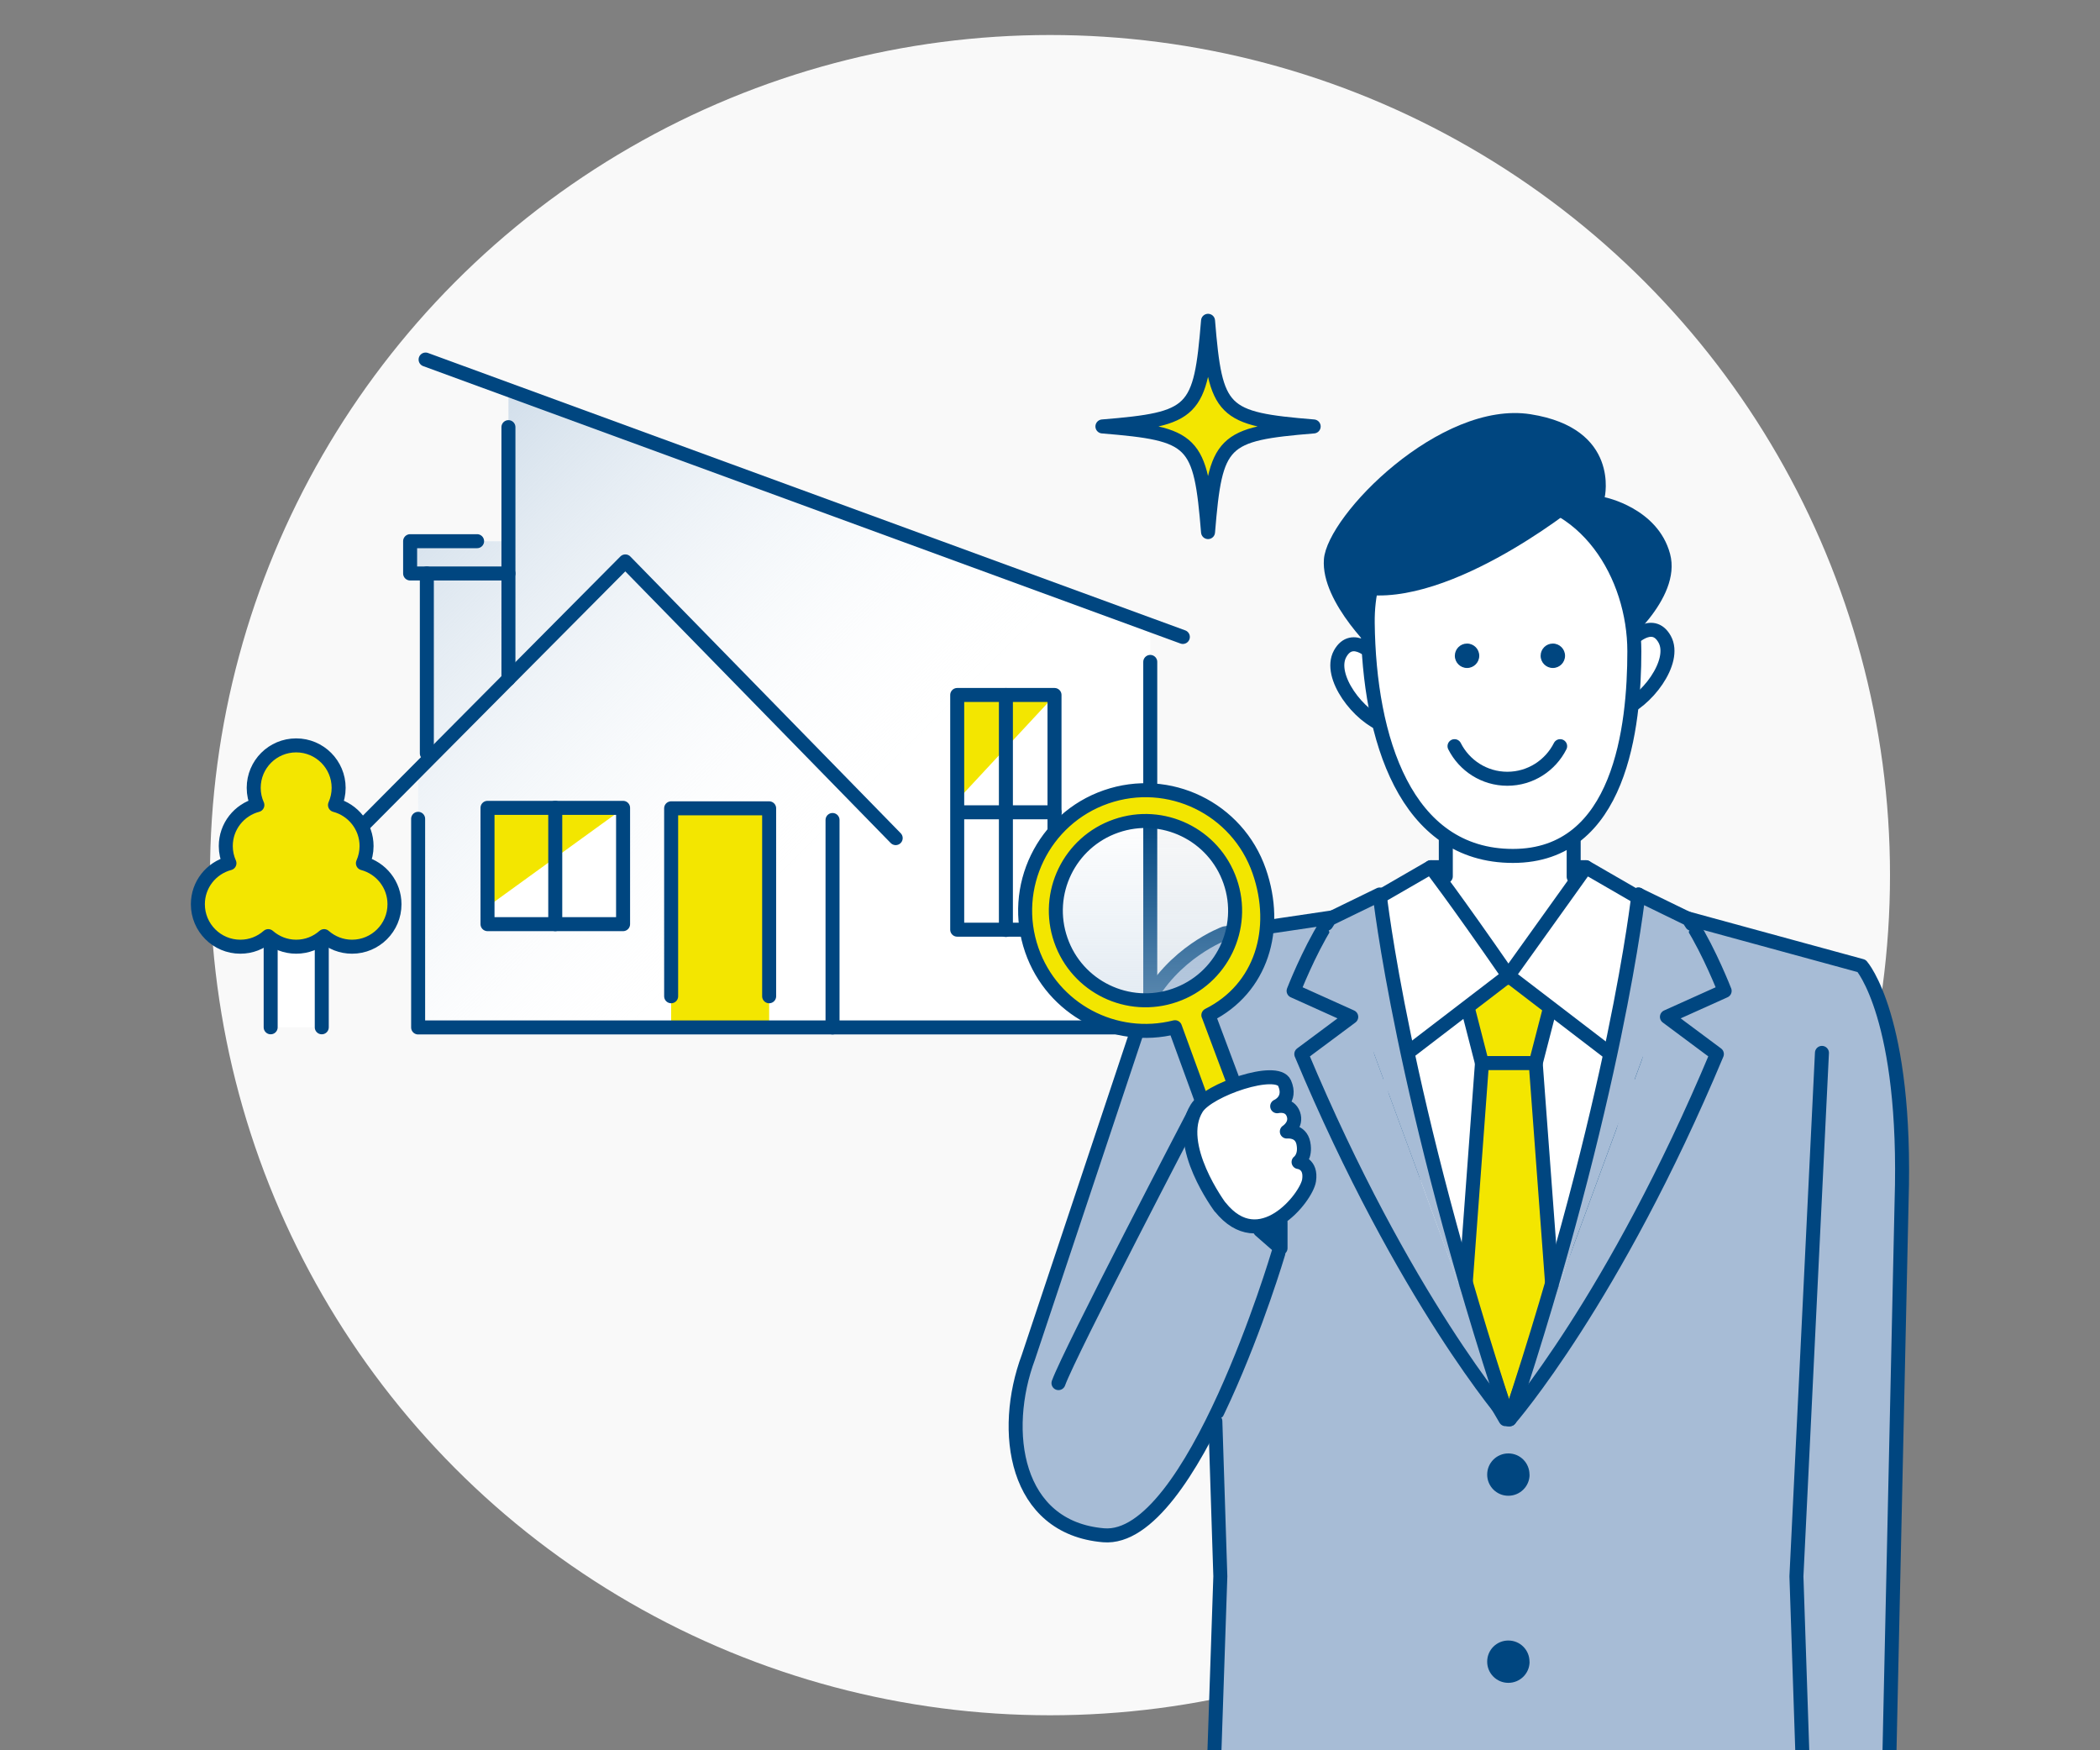 <?xml version="1.0" encoding="UTF-8"?>
<svg id="_レイヤー_1" data-name="レイヤー 1" xmlns="http://www.w3.org/2000/svg" xmlns:xlink="http://www.w3.org/1999/xlink" viewBox="0 0 270 225">
  <rect x="0" y="0" width="270" height="225" fill="#808080" stroke="none"/>
  <defs>
    <style>
      .cls-1, .cls-2, .cls-3, .cls-4 {
        stroke: #004680;
        stroke-linecap: round;
        stroke-linejoin: round;
        stroke-width: 1.8px;
      }

      .cls-1, .cls-5 {
        fill: #fff;
      }

      .cls-2 {
        fill: #a7bcd6;
      }

      .cls-6 {
        clip-path: url(#clippath);
      }

      .cls-7, .cls-3 {
        fill: none;
      }

      .cls-7, .cls-8, .cls-9, .cls-10, .cls-11, .cls-5, .cls-12 {
        stroke-width: 0px;
      }

      .cls-8 {
        fill: url(#_名称未設定グラデーション_5);
      }

      .cls-9 {
        fill: url(#_名称未設定グラデーション_3);
      }

      .cls-4, .cls-10 {
        fill: #f3e600;
      }

      .cls-11 {
        fill: #f9f9f9;
      }

      .cls-12 {
        fill: #004680;
      }
    </style>
    <linearGradient id="_名称未設定グラデーション_3" data-name="名称未設定グラデーション 3" x1="47.32" y1="52.71" x2="106.24" y2="111.63" gradientUnits="userSpaceOnUse">
      <stop offset="0" stop-color="#c3d4e4"/>
      <stop offset="1" stop-color="#fff" stop-opacity="0"/>
    </linearGradient>
    <clipPath id="clippath">
      <rect class="cls-7" x="120.36" y="34.2" width="135" height="190.8"/>
    </clipPath>
    <linearGradient id="_名称未設定グラデーション_5" data-name="名称未設定グラデーション 5" x1="147.31" y1="156.76" x2="147.31" y2="104.57" gradientUnits="userSpaceOnUse">
      <stop offset="0" stop-color="#c3d4e4"/>
      <stop offset="1" stop-color="#c3d4e4" stop-opacity="0"/>
    </linearGradient>
  </defs>
  <circle id="_楕円形_1" data-name="楕円形 1" class="cls-11" cx="135" cy="112.5" r="108"/>
  <rect class="cls-7" width="270" height="225"/>
  <g>
    <polygon class="cls-5" points="52.73 69.57 65.37 69.57 65.37 50.36 147.89 80.34 147.89 132.08 53.76 132.08 53.76 98.98 54.9 97.53 54.72 73.72 52.73 73.72 52.73 69.57"/>
    <polygon class="cls-9" points="52.73 69.57 65.37 69.57 65.37 50.36 147.89 80.34 147.89 132.08 53.76 132.08 53.76 98.98 54.9 97.53 54.72 73.72 52.73 73.72 52.73 69.57"/>
    <rect class="cls-10" x="86.29" y="103.94" width="12.6" height="28.15"/>
    <g>
      <rect class="cls-5" x="62.68" y="103.94" width="17.44" height="14.86"/>
      <polygon class="cls-10" points="62.68 116.56 62.68 103.94 80.11 103.94 62.68 116.56"/>
    </g>
    <g>
      <rect class="cls-5" x="123.07" y="89.42" width="12.51" height="30.13"/>
      <polygon class="cls-10" points="123.07 102.88 123.07 89.42 135.58 89.42 123.07 102.88"/>
    </g>
    <g>
      <line class="cls-3" x1="65.37" y1="54.91" x2="65.37" y2="87.29"/>
      <polyline class="cls-3" points="53.76 105.26 53.76 132.08 107.04 132.08 107.04 105.41"/>
      <polyline class="cls-3" points="147.89 85.09 147.89 132.08 107.04 132.08"/>
      <line class="cls-3" x1="54.72" y1="46.22" x2="152.08" y2="81.88"/>
      <polyline class="cls-3" points="61.34 69.57 52.73 69.57 52.73 73.72 65.37 73.72"/>
      <polyline class="cls-3" points="45.05 107.74 80.4 72.17 115.16 107.74"/>
      <polygon class="cls-3" points="80.11 118.8 62.68 118.8 62.68 103.85 71.39 103.85 80.11 103.85 80.11 118.8"/>
      <line class="cls-3" x1="71.39" y1="103.85" x2="71.39" y2="118.8"/>
      <polyline class="cls-3" points="86.29 128.07 86.29 103.91 98.89 103.91 98.89 128.07"/>
      <rect class="cls-3" x="123.07" y="89.34" width="12.51" height="30.17"/>
      <line class="cls-3" x1="129.33" y1="89.34" x2="129.33" y2="119.55"/>
      <line class="cls-3" x1="135.59" y1="104.42" x2="123.74" y2="104.42"/>
      <line class="cls-3" x1="54.88" y1="73.72" x2="54.88" y2="96.85"/>
    </g>
    <g>
      <polyline class="cls-1" points="34.8 132.06 34.8 116.42 41.37 116.42 41.37 132.06"/>
      <path class="cls-4" d="m46.66,110.97c.3-.68.47-1.42.47-2.21,0-2.53-1.73-4.65-4.06-5.27.3-.68.47-1.42.47-2.21,0-3.01-2.44-5.46-5.46-5.46s-5.46,2.44-5.46,5.46c0,.79.17,1.54.47,2.21-2.34.62-4.06,2.74-4.06,5.27,0,.79.17,1.54.47,2.21-2.34.62-4.06,2.74-4.06,5.27,0,3.01,2.44,5.46,5.46,5.46,1.38,0,2.63-.51,3.59-1.36.96.84,2.21,1.36,3.59,1.36s2.63-.51,3.59-1.36c.96.84,2.21,1.36,3.59,1.36,3.01,0,5.46-2.44,5.46-5.46,0-2.53-1.73-4.65-4.06-5.27Z"/>
    </g>
  </g>
  <path class="cls-4" d="m168.9,54.82c-11.82.97-12.61,1.76-13.58,13.58-.97-11.82-1.76-12.61-13.58-13.58,11.82-.97,12.61-1.76,13.58-13.58.97,11.82,1.76,12.61,13.58,13.58Z"/>
  <g class="cls-6">
    <g>
      <path class="cls-1" d="m176.76,84.29s-2.86-3.13-4.46-.25c-1.59,2.88,2.41,8.12,5.76,9.24l-1.31-8.99Z"/>
      <path class="cls-1" d="m209.57,82.43s2.86-3.13,4.46-.25c1.59,2.88-2.41,8.12-5.76,9.24l1.31-8.99Z"/>
      <path class="cls-2" d="m156.26,183.6l73.67,10.34-2.65,44.56h15.36l1.85-84.03c.74-23.65-5.14-30.3-5.14-30.3l-25.9-7.07h-36.52l-19.47,2.88s-6.7,2.42-10.18,9.33l-15.06,45.16c-3.55,9.51-1.77,21.92,9.67,22.89,11.45.97,22.47-36.27,22.47-36.27"/>
      <polyline class="cls-2" points="156.26 182.7 156.9 202.64 155.69 238.5 232.17 238.5 230.97 202.64 234.25 135.35"/>
      <path class="cls-1" d="m193.93,125.42c9.56-8.48,9.97-13.94,9.97-13.94h-19.94s.42,5.46,9.97,13.94"/>
      <path class="cls-12" d="m196.66,189.57c0,1.5-1.24,2.72-2.74,2.71-1.5,0-2.72-1.23-2.71-2.73,0-1.5,1.23-2.72,2.73-2.71,1.51,0,2.72,1.23,2.71,2.74Z"/>
      <path class="cls-12" d="m196.66,213.62c0,1.51-1.24,2.72-2.74,2.71-1.5,0-2.72-1.23-2.71-2.73,0-1.51,1.23-2.72,2.73-2.71,1.51,0,2.72,1.23,2.71,2.73Z"/>
      <path class="cls-1" d="m210.66,114.99s-.85,40.23-17.09,67.45c-16.24-27.22-16.6-66.34-16.6-66.34"/>
      <polygon class="cls-4" points="190.54 136.67 197.45 136.67 200.82 123.64 187.19 123.64 190.54 136.67"/>
      <path class="cls-4" d="m193.78,181.99h.49c1.99-5.83,3.75-11.35,5.32-16.52l-2.14-28.81h-6.91l-2.12,28.68c1.57,5.21,3.35,10.77,5.35,16.65Z"/>
      <path class="cls-1" d="m202.33,112.71v-5.02h-16.44v4.96l-3.7.65s.12,1.89,1.65,6.45c1.53,4.56,4.47,1.99,10.1,5.95,5.63-3.96,8.57-1.39,10.1-5.95,1.53-4.56,1.65-6.45,1.65-6.45l-3.35-.59Z"/>
      <path class="cls-1" d="m193.93,125.42c-7.07-10.22-9.97-13.94-9.97-13.94l-7.39,4.27s.79,16.7,1.08,22.14l16.28-12.47Z"/>
      <path class="cls-1" d="m193.93,125.42c7.33-10.22,9.97-13.94,9.97-13.94l7.39,4.27s-.8,16.7-1.08,22.14l-16.28-12.47Z"/>
      <path class="cls-2" d="m193.94,182.44s-13.4-15.35-26.63-46.94l6.42-4.78-7.41-3.34s1.92-4.94,4.22-8.6"/>
      <path class="cls-2" d="m170.53,118.77c.14-.22.27-.43.41-.64l6.45-3.14s2.85,26.12,16.54,67.45"/>
      <path class="cls-2" d="m194.11,182.44s13.4-15.35,26.63-46.94l-6.42-4.78,7.42-3.34s-1.92-4.94-4.22-8.6"/>
      <path class="cls-2" d="m217.51,118.77c-.14-.22-.27-.43-.41-.63l-6.45-3.14s-2.85,26.12-16.54,67.45"/>
      <path class="cls-12" d="m177.26,84.36s-7.49-6.81-7.04-12.49c.45-5.68,14.98-20.43,26.56-18.62,11.58,1.82,9.54,10.67,9.54,10.67,0,0,6.81,1.36,8.4,7.27,1.59,5.9-6.58,12.26-6.58,12.26l-30.88.91Z"/>
      <path class="cls-1" d="m192.74,63.45c-3.15,0-17.05,1.78-16.89,16.63.17,14.85,4.84,29.95,18.67,29.95s15.61-16.63,15.61-26.3-6.19-20.28-17.39-20.28Z"/>
      <path class="cls-12" d="m202.7,65.01s-17.5,14.16-28.88,11.11c-11.39-3.06,17.77-26.66,28.88-11.11Z"/>
      <circle class="cls-12" cx="188.62" cy="84.3" r="1.57"/>
      <circle class="cls-12" cx="199.65" cy="84.3" r="1.57"/>
      <path class="cls-1" d="m187.01,95.92c1.25,2.48,3.82,4.19,6.79,4.19s5.54-1.71,6.79-4.19"/>
      <path class="cls-3" d="m153.56,143.1s-16.03,30.7-17.47,34.7"/>
      <polyline class="cls-3" points="162.01 158.15 164.64 160.45 164.64 157.15 163.66 157.66"/>
      <circle class="cls-8" cx="147.31" cy="116.71" r="14.75"/>
      <path class="cls-4" d="m155.36,130.5c6.85-3.42,9.12-11.09,6.54-18.51-2.8-8.07-11.62-12.35-19.69-9.55-8.07,2.8-12.35,11.62-9.55,19.69,2.65,7.65,10.7,11.87,18.41,9.92l5.6,15.34,4.45-1.54-5.75-15.35Zm-18.97-9.66c-2.09-6.01,1.1-12.58,7.11-14.66,6.01-2.09,12.58,1.1,14.66,7.11,2.09,6.01-1.1,12.58-7.11,14.66-6.01,2.09-12.58-1.1-14.66-7.11Z"/>
      <path class="cls-1" d="m156.86,155.16s-5.94-7.98-3-12.7c1.48-2.39,10.34-5.41,11.3-3.22.95,2.19-.95,2.97-.95,2.97,0,0,1.57-.39,2.08,1.01.5,1.4-.84,2.24-.84,2.24,0,0,1.79-.22,2.13,1.51.34,1.74-.62,2.41-.62,2.41,0,0,1.68.17,1.35,2.36s-6.33,9.81-11.44,3.41Z"/>
    </g>
  </g>
</svg>
